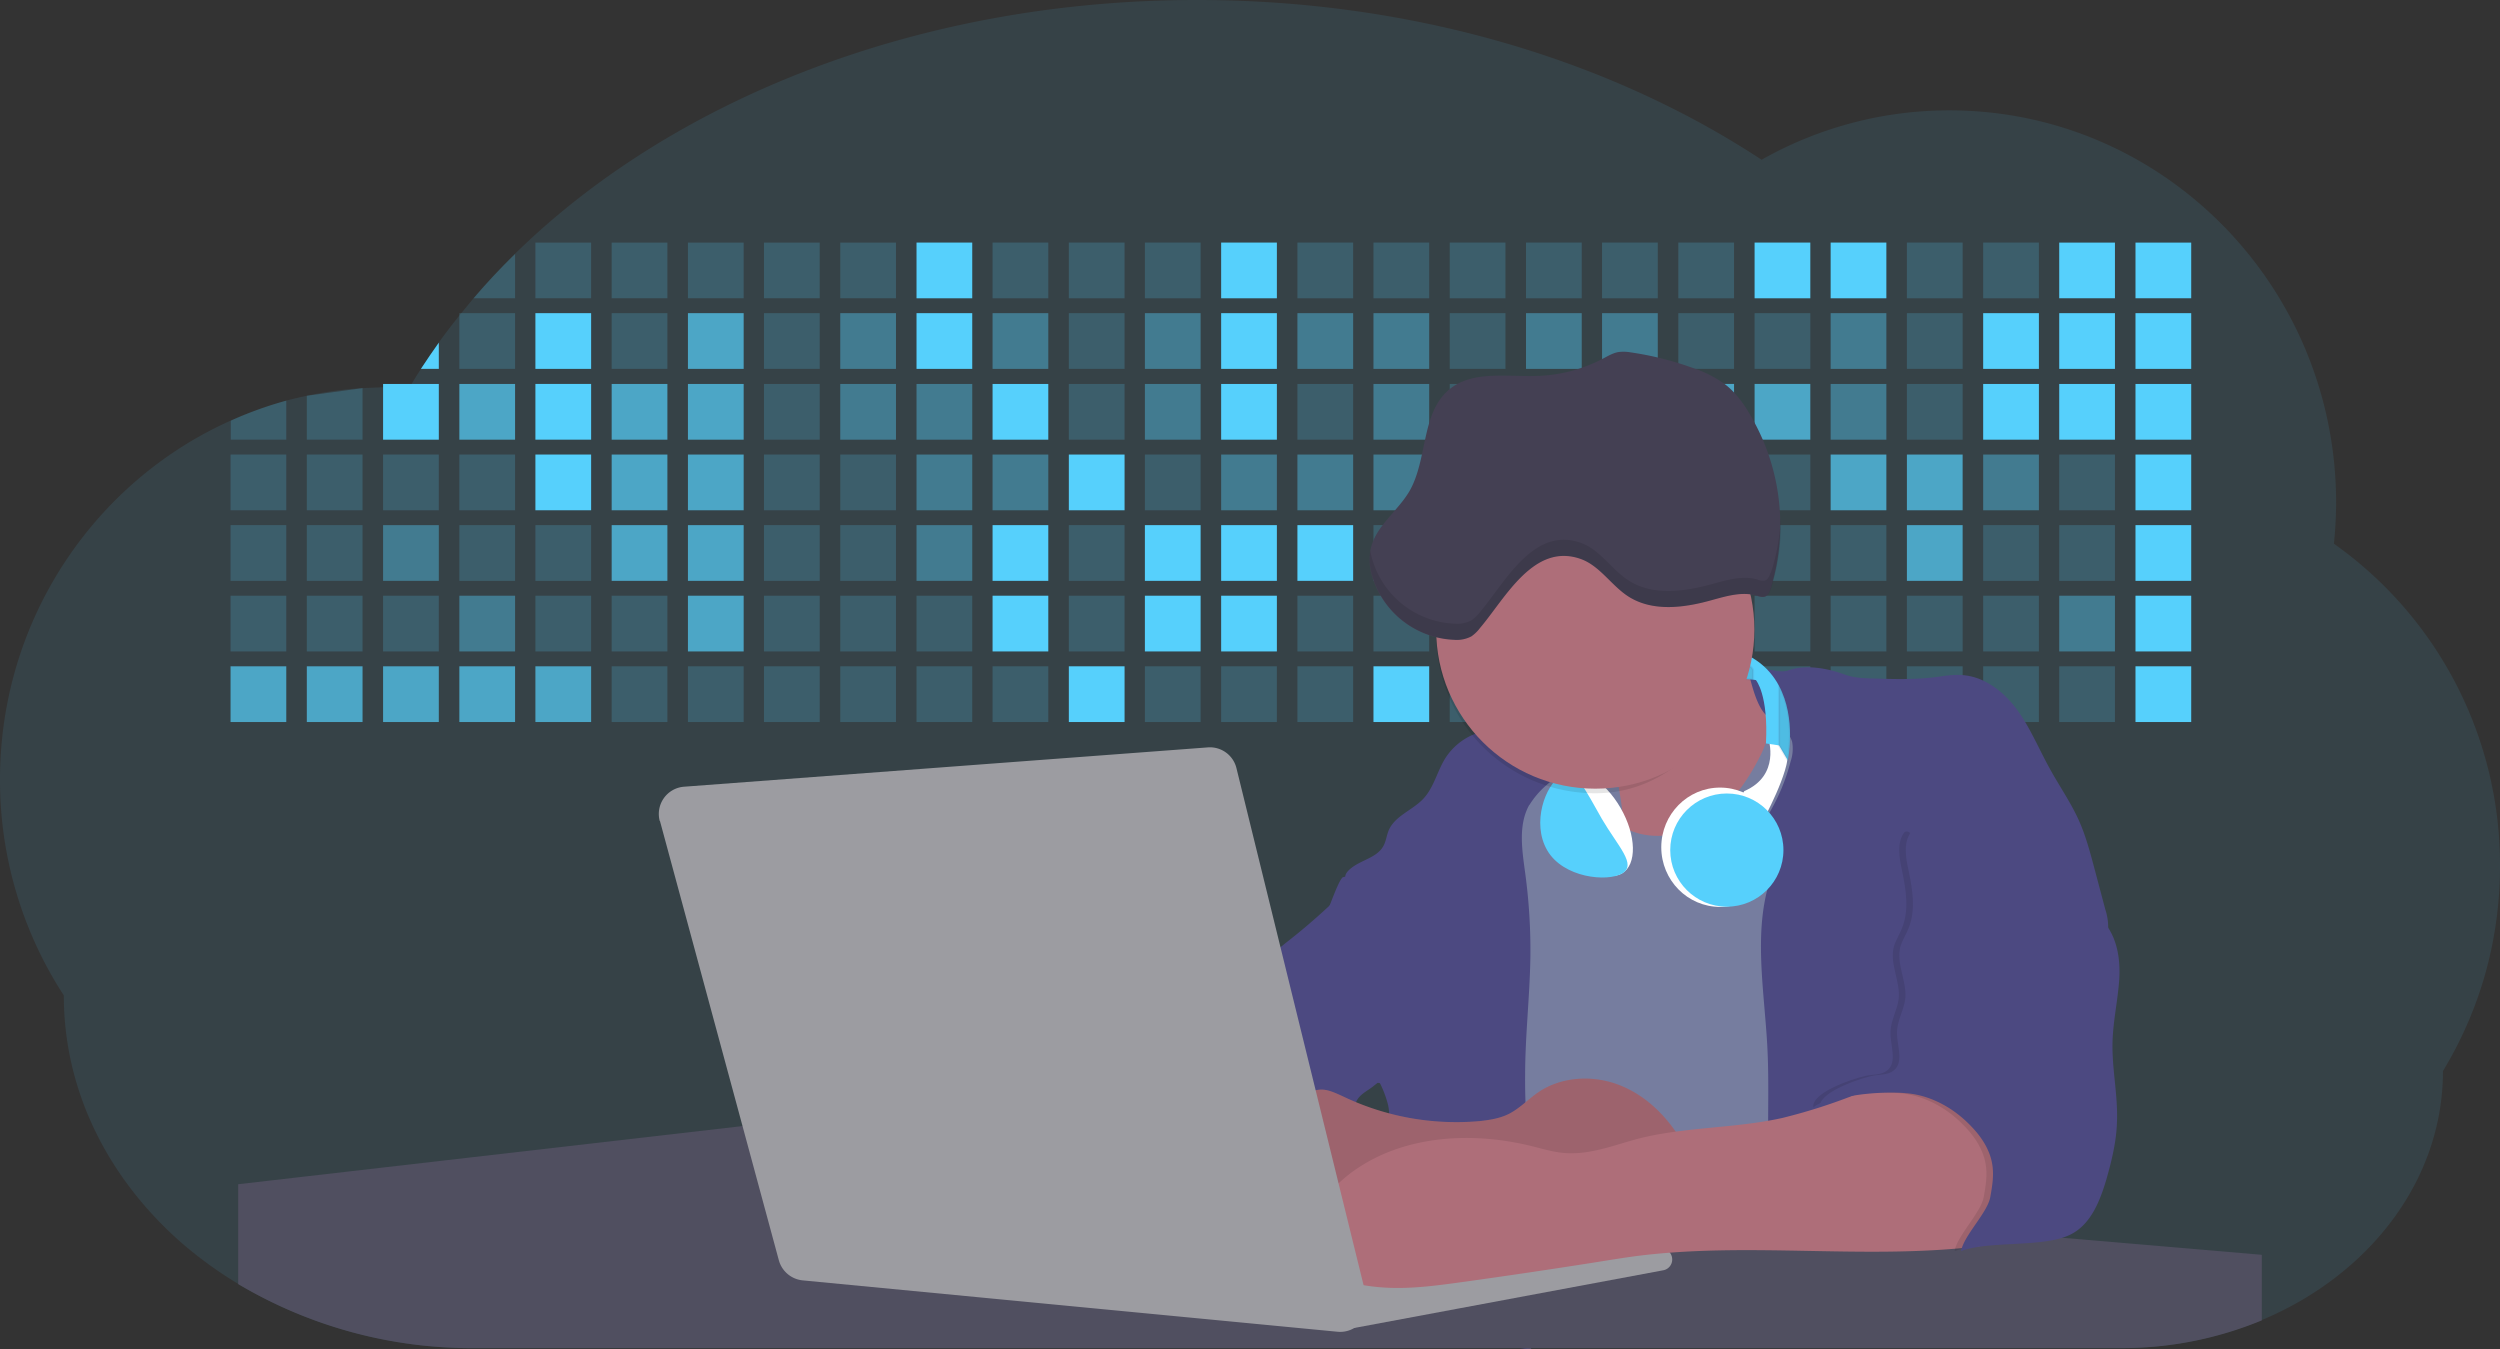 <svg xmlns="http://www.w3.org/2000/svg" width="1144" height="617.3" data-name="Layer 1"><rect width="100%" height="100%" fill="#333333" stroke="none"/><path fill="#56d0fc" d="M1144 396.2a182 182 0 0 1-6.8 49.6 180 180 0 0 1-19.3 44.3c0 50.1-33.8 93.4-83 114a167.3 167.3 0 0 1-64.7 12.8h-753A209 209 0 0 1 109 587.5a185.8 185.8 0 0 1-24.8-17.8c-34-29.3-55-69.6-55-114.2A180.5 180.5 0 0 1 0 356.7c0-73.3 43.4-136.4 105.5-164.2a174.5 174.5 0 0 1 25.6-9.2q4.6-1.2 9.3-2.2a175.4 175.4 0 0 1 25.5-3.5l9.4-.4h1.7c3.5 0 6.9.2 10.3.4l1.1-2q2-3.4 4.2-6.7 4-6.2 8.2-12.2 4.5-6.2 9.4-12.3l.8-1 5.6-6.8q9-10.5 19-20.4C307.7 45.5 420.7 0 547.7 0 646.5 0 737 27.6 806.1 73.1A174.2 174.2 0 0 1 892 50.5c97.7 0 177 80.4 177 179.5a184.9 184.9 0 0 1-1 18.8 180 180 0 0 1 76 147.4z" opacity=".1"/><path fill="#56d0fc" d="M235.7 116.2v20.3h-19q8.9-10.5 19-20.3zM245 111h25.5v25.5H245zM279.9 111h25.5v25.5h-25.5zM314.8 111h25.5v25.5h-25.5zM349.6 111h25.5v25.5h-25.5zM384.5 111H410v25.5h-25.5z" opacity=".2"/><path fill="#56d0fc" d="M419.4 111h25.5v25.5h-25.5z"/><path fill="#56d0fc" d="M454.2 111h25.5v25.5h-25.5zM489.1 111h25.5v25.5h-25.5zM523.9 111h25.5v25.5h-25.5z" opacity=".2"/><path fill="#56d0fc" d="M558.8 111h25.5v25.5h-25.5z"/><path fill="#56d0fc" d="M593.7 111h25.5v25.5h-25.5zM628.5 111H654v25.5h-25.5zM663.4 111h25.5v25.5h-25.5zM698.3 111h25.5v25.5h-25.5zM733.1 111h25.5v25.5h-25.5zM768 111h25.5v25.5H768z" opacity=".2"/><path fill="#56d0fc" d="M802.9 111h25.5v25.5h-25.5zM837.7 111h25.5v25.5h-25.5z"/><path fill="#56d0fc" d="M872.6 111h25.5v25.5h-25.5zM907.5 111H933v25.5h-25.5z" opacity=".2"/><path fill="#56d0fc" d="M942.3 111h25.5v25.5h-25.5zM977.2 111h25.5v25.5h-25.5zM200.8 156.7v12.1h-8.2q4-6.1 8.2-12z"/><path fill="#56d0fc" d="M210.2 143.3h25.5v25.5h-25.5z" opacity=".2"/><path fill="#56d0fc" d="M245 143.3h25.5v25.5H245z"/><path fill="#56d0fc" d="M279.9 143.3h25.5v25.5h-25.5z" opacity=".2"/><path fill="#56d0fc" d="M314.8 143.3h25.5v25.5h-25.5z" opacity=".7"/><path fill="#56d0fc" d="M349.6 143.3h25.5v25.5h-25.5z" opacity=".2"/><path fill="#56d0fc" d="M384.5 143.3H410v25.5h-25.5z" opacity=".4"/><path fill="#56d0fc" d="M419.4 143.3h25.5v25.5h-25.5z"/><path fill="#56d0fc" d="M454.2 143.3h25.5v25.5h-25.5z" opacity=".4"/><path fill="#56d0fc" d="M489.1 143.3h25.5v25.5h-25.5z" opacity=".2"/><path fill="#56d0fc" d="M523.9 143.3h25.5v25.5h-25.5z" opacity=".4"/><path fill="#56d0fc" d="M558.8 143.3h25.5v25.5h-25.5z"/><path fill="#56d0fc" d="M593.7 143.3h25.5v25.5h-25.5zM628.5 143.3H654v25.5h-25.5z" opacity=".4"/><path fill="#56d0fc" d="M663.4 143.3h25.5v25.5h-25.5z" opacity=".2"/><path fill="#56d0fc" d="M698.3 143.3h25.5v25.5h-25.5zM733.1 143.3h25.5v25.5h-25.5z" opacity=".4"/><path fill="#56d0fc" d="M768 143.3h25.5v25.5H768zM802.9 143.3h25.5v25.5h-25.5z" opacity=".2"/><path fill="#56d0fc" d="M837.7 143.3h25.5v25.5h-25.5z" opacity=".4"/><path fill="#56d0fc" d="M872.6 143.3h25.5v25.5h-25.5z" opacity=".2"/><path fill="#56d0fc" d="M907.5 143.3H933v25.5h-25.5zM942.3 143.3h25.5v25.5h-25.5zM977.2 143.3h25.5v25.5h-25.5z"/><path fill="#56d0fc" d="M131 183.3v17.9h-25.4v-8.7a174.5 174.5 0 0 1 25.5-9.2zM165.9 177.6v23.6h-25.5v-20.1l25.5-3.5z" opacity=".2"/><path fill="#56d0fc" d="M175.3 175.7h25.5v25.5h-25.5z"/><path fill="#56d0fc" d="M210.2 175.7h25.5v25.5h-25.5z" opacity=".7"/><path fill="#56d0fc" d="M245 175.7h25.5v25.5H245z"/><path fill="#56d0fc" d="M279.9 175.7h25.5v25.5h-25.5zM314.8 175.7h25.5v25.5h-25.5z" opacity=".7"/><path fill="#56d0fc" d="M349.6 175.7h25.5v25.5h-25.5z" opacity=".2"/><path fill="#56d0fc" d="M384.5 175.7H410v25.5h-25.5zM419.4 175.7h25.5v25.5h-25.5z" opacity=".4"/><path fill="#56d0fc" d="M454.2 175.7h25.5v25.5h-25.5z"/><path fill="#56d0fc" d="M489.1 175.7h25.5v25.5h-25.5z" opacity=".2"/><path fill="#56d0fc" d="M523.9 175.7h25.5v25.5h-25.5z" opacity=".4"/><path fill="#56d0fc" d="M558.8 175.7h25.5v25.5h-25.5z"/><path fill="#56d0fc" d="M593.7 175.7h25.5v25.5h-25.5z" opacity=".2"/><path fill="#56d0fc" d="M628.5 175.7H654v25.5h-25.5z" opacity=".4"/><path fill="#56d0fc" d="M663.4 175.7h25.5v25.5h-25.5z" opacity=".2"/><path fill="#56d0fc" d="M698.3 175.7h25.5v25.5h-25.5z"/><path fill="#56d0fc" d="M733.1 175.7h25.5v25.5h-25.5z" opacity=".2"/><path fill="#56d0fc" d="M768 175.7h25.5v25.5H768zM802.9 175.7h25.5v25.5h-25.5z" opacity=".7"/><path fill="#56d0fc" d="M837.7 175.7h25.5v25.5h-25.5z" opacity=".4"/><path fill="#56d0fc" d="M872.6 175.7h25.5v25.5h-25.5z" opacity=".2"/><path fill="#56d0fc" d="M907.5 175.7H933v25.5h-25.5zM942.3 175.7h25.5v25.5h-25.5zM977.2 175.7h25.5v25.5h-25.5z"/><path fill="#56d0fc" d="M105.5 208H131v25.5h-25.5zM140.4 208h25.5v25.5h-25.5zM175.3 208h25.5v25.5h-25.5zM210.2 208h25.5v25.5h-25.5z" opacity=".2"/><path fill="#56d0fc" d="M245 208h25.5v25.5H245z"/><path fill="#56d0fc" d="M279.9 208h25.5v25.5h-25.5zM314.8 208h25.5v25.5h-25.5z" opacity=".7"/><path fill="#56d0fc" d="M349.6 208h25.5v25.5h-25.5zM384.5 208H410v25.5h-25.5z" opacity=".2"/><path fill="#56d0fc" d="M419.4 208h25.5v25.5h-25.5zM454.2 208h25.5v25.5h-25.5z" opacity=".4"/><path fill="#56d0fc" d="M489.1 208h25.5v25.5h-25.5z"/><path fill="#56d0fc" d="M523.9 208h25.5v25.5h-25.5z" opacity=".2"/><path fill="#56d0fc" d="M558.8 208h25.5v25.5h-25.5zM593.7 208h25.5v25.5h-25.5zM628.5 208H654v25.5h-25.5zM663.4 208h25.5v25.5h-25.5z" opacity=".4"/><path fill="#56d0fc" d="M698.3 208h25.5v25.5h-25.5zM733.1 208h25.5v25.5h-25.5zM768 208h25.5v25.5H768zM802.9 208h25.5v25.5h-25.5z" opacity=".2"/><path fill="#56d0fc" d="M837.7 208h25.5v25.5h-25.5zM872.6 208h25.5v25.5h-25.5z" opacity=".7"/><path fill="#56d0fc" d="M907.5 208H933v25.5h-25.5z" opacity=".4"/><path fill="#56d0fc" d="M942.3 208h25.5v25.5h-25.5z" opacity=".2"/><path fill="#56d0fc" d="M977.2 208h25.5v25.5h-25.5z"/><path fill="#56d0fc" d="M105.5 240.3H131v25.5h-25.5zM140.4 240.3h25.5v25.5h-25.5z" opacity=".2"/><path fill="#56d0fc" d="M175.3 240.3h25.5v25.5h-25.5z" opacity=".4"/><path fill="#56d0fc" d="M210.2 240.3h25.5v25.5h-25.5zM245 240.3h25.5v25.5H245z" opacity=".2"/><path fill="#56d0fc" d="M279.9 240.3h25.5v25.5h-25.5zM314.8 240.3h25.5v25.5h-25.5z" opacity=".7"/><path fill="#56d0fc" d="M349.6 240.3h25.5v25.5h-25.5zM384.5 240.3H410v25.5h-25.5z" opacity=".2"/><path fill="#56d0fc" d="M419.4 240.3h25.5v25.5h-25.5z" opacity=".4"/><path fill="#56d0fc" d="M454.2 240.3h25.5v25.5h-25.5z"/><path fill="#56d0fc" d="M489.1 240.3h25.5v25.5h-25.5z" opacity=".2"/><path fill="#56d0fc" d="M523.9 240.3h25.5v25.5h-25.5zM558.8 240.3h25.5v25.5h-25.5zM593.7 240.3h25.5v25.5h-25.5z"/><path fill="#56d0fc" d="M628.5 240.3H654v25.5h-25.5z" opacity=".2"/><path fill="#56d0fc" d="M663.4 240.3h25.5v25.5h-25.5z"/><path fill="#56d0fc" d="M698.3 240.3h25.5v25.5h-25.5zM733.1 240.3h25.5v25.5h-25.5zM768 240.3h25.5v25.5H768zM802.9 240.3h25.5v25.5h-25.5zM837.7 240.3h25.5v25.5h-25.5z" opacity=".2"/><path fill="#56d0fc" d="M872.6 240.3h25.5v25.5h-25.5z" opacity=".7"/><path fill="#56d0fc" d="M907.5 240.3H933v25.5h-25.5zM942.3 240.3h25.5v25.5h-25.5z" opacity=".2"/><path fill="#56d0fc" d="M977.2 240.3h25.5v25.5h-25.5z"/><path fill="#56d0fc" d="M105.5 272.6H131v25.5h-25.5zM140.4 272.6h25.5v25.5h-25.5zM175.3 272.6h25.5v25.5h-25.5z" opacity=".2"/><path fill="#56d0fc" d="M210.2 272.6h25.5v25.5h-25.5z" opacity=".4"/><path fill="#56d0fc" d="M245 272.6h25.5v25.5H245zM279.9 272.6h25.5v25.5h-25.5z" opacity=".2"/><path fill="#56d0fc" d="M314.8 272.6h25.5v25.5h-25.5z" opacity=".7"/><path fill="#56d0fc" d="M349.6 272.6h25.5v25.5h-25.5zM384.5 272.6H410v25.5h-25.5zM419.4 272.6h25.5v25.5h-25.5z" opacity=".2"/><path fill="#56d0fc" d="M454.2 272.6h25.5v25.5h-25.5z"/><path fill="#56d0fc" d="M489.1 272.6h25.5v25.5h-25.5z" opacity=".2"/><path fill="#56d0fc" d="M523.9 272.6h25.5v25.5h-25.5zM558.8 272.6h25.5v25.5h-25.5z"/><path fill="#56d0fc" d="M593.7 272.6h25.5v25.5h-25.5zM628.5 272.6H654v25.5h-25.5zM663.4 272.6h25.5v25.5h-25.5zM698.3 272.6h25.5v25.5h-25.5zM733.1 272.6h25.5v25.5h-25.5zM768 272.6h25.5v25.5H768zM802.9 272.6h25.5v25.5h-25.5zM837.7 272.6h25.5v25.5h-25.5zM872.6 272.6h25.5v25.5h-25.5zM907.5 272.6H933v25.5h-25.5z" opacity=".2"/><path fill="#56d0fc" d="M942.3 272.6h25.5v25.5h-25.5z" opacity=".4"/><path fill="#56d0fc" d="M977.2 272.6h25.5v25.5h-25.5z"/><path fill="#56d0fc" d="M105.5 304.9H131v25.5h-25.5zM140.4 304.9h25.5v25.5h-25.5zM175.3 304.9h25.5v25.5h-25.5zM210.2 304.9h25.5v25.5h-25.5zM245 304.9h25.5v25.5H245z" opacity=".7"/><path fill="#56d0fc" d="M279.9 304.9h25.5v25.5h-25.5zM314.8 304.9h25.5v25.5h-25.5zM349.6 304.9h25.5v25.5h-25.5zM384.5 304.9H410v25.5h-25.5zM419.4 304.9h25.5v25.5h-25.5zM454.2 304.9h25.5v25.5h-25.5z" opacity=".2"/><path fill="#56d0fc" d="M489.1 304.9h25.5v25.5h-25.5z"/><path fill="#56d0fc" d="M523.9 304.9h25.5v25.5h-25.5zM558.8 304.9h25.5v25.5h-25.5zM593.7 304.9h25.5v25.5h-25.5z" opacity=".2"/><path fill="#56d0fc" d="M628.5 304.9H654v25.5h-25.5z"/><path fill="#56d0fc" d="M663.4 304.9h25.5v25.5h-25.5zM698.3 304.9h25.5v25.5h-25.5zM733.1 304.9h25.5v25.5h-25.5zM768 304.9h25.5v25.5H768zM802.9 304.9h25.5v25.5h-25.5zM837.7 304.9h25.5v25.5h-25.5zM872.6 304.9h25.5v25.5h-25.5zM907.5 304.9H933v25.5h-25.5zM942.3 304.9h25.5v25.5h-25.5z" opacity=".2"/><path fill="#56d0fc" d="M977.2 304.9h25.5v25.5h-25.5z"/><circle cx="734.5" cy="363.9" r="34.9" fill="#767d9f"/><path fill="#ae6e79" d="M732.7 319.5q5.2 22.8 8.9 46c.7 4.5 1.4 9.3-.3 13.7-1.4 3.6-4.2 6.4-6.4 9.6s-4 7.2-2.6 10.8 5.3 5.6 9 6.6c10.8 3 22.3.8 33-2.3A53.3 53.3 0 0 0 788 398c4.5-2.8 8.3-6.8 11.7-11 15.6-18.9 25.8-41.6 35.4-64.2a39.1 39.1 0 0 1-33-13.3c-4-4.7-7-11.1-4.7-16.8-6.5 3.6-14.2 3.8-21.2 6.3a75.5 75.5 0 0 0-12.5 6.1l-14.3 8.5c-5.4 3.2-10.5 6.1-16.8 5.8z"/><path fill="#767d9f" d="M805.6 345.7c-6 11.9-14 23.3-25.4 30.4s-26.6 9-38 2c-5.6-3.4-9.8-8.6-14.7-13s-11-8.1-17.6-7.6c-7.2.7-12.9 6.3-17.7 11.7a139 139 0 0 0-19.7 26.6c-10 18.7-12.4 40.5-12 61.7s3.6 42.3 3.6 63.5c.1 26-4.3 52-8.7 77.6 41-5 82.2 6 123.4 10.2 26.4 2.8 53 2.7 79.4 2.6 4.7 0 9.6-.1 13.5-2.7a18.2 18.2 0 0 0 5.6-6.6 63.5 63.5 0 0 0 6.2-22c2.5-19.3 2.6-38.8 2.7-58.2.2-47 .3-94.1-5.6-140.8-1.5-11.4-3.4-23-7.8-33.7s-11.6-20.6-21.6-26.3c-6.4-3.7-21.4-10.2-29-6.5-8.5 4.2-12.5 23.1-16.6 31.1z"/><path fill="#4c4981" d="M808.7 478.4c-1.6-29-7.9-60 5.5-85.7 3.3-6.3-8.5-14.2-4.8-20.3a92 92 0 0 0 10-24 18 18 0 0 0 .7-8.8c-1.4-5.3-6.6-8.4-11-11.6-5-3.6-7.4-14.4-9-20.3s12.5 1.2 18.2-.9c8-2.9 18-1 25.9 1.9 4.4 1.6 9.1 1.7 13.8 1.8 9.1.3 18.3.5 27.3-.6 4-.5 8.1-1.3 12.2-1 10.4.5 19.5 7.6 25.6 16s10.1 18.3 15.2 27.4c4.2 7.6 9.2 14.8 12.8 22.7 3.2 7 5.2 14.5 7.2 22l5.1 19.2a25.6 25.6 0 0 1 1.3 8.5c-.3 3-1.7 6-3 8.7a164.1 164.1 0 0 1-18.7 28.5c-10.8 13.2-23.9 25.1-30.3 41-2.5 6.1-3.9 12.7-5.2 19.2a708 708 0 0 0-10.9 79.2 174.2 174.2 0 0 0-36.5-12.2 177.6 177.6 0 0 0-19-3c-5.6-.6-12.8.5-18.1-1-8.9-2.6-9.9-17.6-11.2-25.5a232.5 232.5 0 0 1-2.7-38c-.1-14.4.4-28.8-.4-43.2zM613.2 424.2c4.2 24 8.9 48 18 70.6l-.7.6-2.5 2c-2 1.5-4.3 2.7-6 4.6a8 8 0 0 0-1.5 2.4 5.5 5.5 0 0 0 0 4.5c-4.8 2.1-10.3 1.5-15.7 1.3-4.6-.2-9 0-12.7 2.5-5.2 3.5-6.7 10.3-7.5 16.5l-.8 6.8q-.4 3.1-.6 6.3a188.6 188.6 0 0 0-.1 21q0 2 .2 3.8c-16.4-.4-31.3-8.9-45.4-17.2a25 25 0 0 1-8.6-7 15.8 15.8 0 0 1-2.3-10.2c0-.6 0-1 .2-1.6a41.6 41.6 0 0 1 2.2-8.6 107.2 107.2 0 0 1 19.2-32.7c3.6-4.2 7.6-8.3 9.3-13.5.7-2.3 1-4.7 1.8-7 3.3-9.9 15.3-14.6 19.4-24.1 1-2.3 1.4-4.8 2.7-7a17.6 17.6 0 0 1 4.2-4.8l2.2-1.8q10.6-8.2 20.4-17.4l3.6-3.5a59.5 59.5 0 0 0 1 13.5z"/><path fill="#4c4981" d="M714 353.2l-4.5 4.4-.4.4-1.7 1.5a39 39 0 0 0-7.5 8.8l-.2.2c-5 9.2-3.2 20.4-1.8 30.8a261.6 261.6 0 0 1 2.4 39c-.3 18-2.4 35.9-2.4 53.8a277.2 277.2 0 0 0 1.6 32.1l2.2 21.8a801.8 801.8 0 0 1 2.2 25.5l.5 10.2.1 6.5v3.6q0 3.6-.2 7l-.6 9c-.3 3.3-.8 6.9-3.1 9.2l-.5.4-3.2-.4a332.7 332.7 0 0 0-67.3-1.2 686 686 0 0 0 2-15l.6-5.5.6-6q.8-7.7 1.4-15.5.9-11.3 1.3-22.6l.3-10.8q.2-6.7.2-13.5l-.1-13c0-1.5 0-3-.2-4.4a27.4 27.4 0 0 0-.5-3.8 49.9 49.9 0 0 0-3-8.5l-.7-1.5-.3-.9c5.8-5 9.9-12 13.8-18.7 6.4-11 13-22.3 14-34.9s-5.2-26.7-17.2-30.5c-3.3-1-6.7-1.3-10.1-1.9-3.2-.5-9.8-1.8-13.5-4l-6 6a22.1 22.1 0 0 1 2.2-8.8l1.4.1a2.7 2.7 0 0 1-.2-1c0-1 .8-2.3 2.4-3.6 4.7-4 12-4.9 15-10.3 1.3-2.3 1.5-5 2.5-7.3 2.9-6.7 11.1-9.2 16-14.6s6.3-13 10.3-19a28.6 28.6 0 0 1 12-10l1.2-.5a69.2 69.2 0 0 1 26.8-4.4c3.3 0 12 .1 16.2 1.8a5.3 5.3 0 0 1 1.9 1.1c4.5 5-2.6 15.4-5.9 19z"/><path fill="#4c4981" d="M614.7 401.4a60.9 60.9 0 0 1 46.8 4.8c7.2 4 13.6 9.6 17.6 16.8 6 10.8 5.7 23.8 5.3 36.1-.3 6.2-.5 12.6-3.2 18.1-3.2 6.5-9.1 10.9-15.2 14.5a42.2 42.2 0 0 1-12.3 5.3c-6.7 1.4-13.7.2-20.5-1-7.4-1.4-15.3-3-20.4-8.5-3-3.2-4.6-7.3-6.2-11.3l-7-17.5c-4-10.1-5.4-18.5 0-28.4 2.3-4.5 5.3-8.7 7.7-13.2 1.2-2.3 5.5-15.2 7.4-15.8z"/><path fill="#504f60" d="M1035 574.2v30a167.3 167.3 0 0 1-64.7 12.7H700.6l-.5.4-3.2-.4H217.2A209 209 0 0 1 109 587.6v-45.7l230.7-26.6h.2l134.4 11.4 34.8 3 18 1.5 37.4 3.2 19.2 1.6 28 2.4 4 .3 20.1 1.7 27.4 2.3 38.5 3.2 64.2 5.5 45.2 3.8 74.1 6.3 14.1 1.2 1.5.1 1.3.1 18.7 1.6 20.4 1.7 2.4.2z"/><path fill="#9c9ca1" d="M764 573.1l-289.1-49.3-11.3 56.7 132.6 15.8 40.8 5.1 112.3-22.1 14.7-6.2z"/><path fill="#9c9ca1" d="M614.3 598.6l144.9-27.2a5 5 0 0 1 6 4.9 5 5 0 0 1-4.2 5l-141.4 26.4z"/><path fill="#ae6e79" d="M677.2 513c4.5-.5 9-1.2 13.1-3.2 5-2.5 8.9-6.7 13.5-9.9 10.2-7 23.8-8 35.5-4s21.4 12.7 28.2 23c4.6 6.8 8 15.6 4.8 23.1a30.5 30.5 0 0 1-4.2 6.5l-8.3 10.9a29 29 0 0 1-5.7 6 24 24 0 0 1-10.8 3.8c-10.1 1.5-20.5.7-30.7 1.3-17.6 1.2-34.7 6.9-52.3 6.7-10.2-.1-20.1-2.2-30-4.2l-43.8-9c-7.6-1.6-16.2-3.8-19.8-10.8a25 25 0 0 1-2.1-10.2c-.5-9.6 0-20.3 6.7-27.3 6.2-6.5 16.2-8.6 23.7-13.4 9.1-5.9 12.2-4 21.9.5a120 120 0 0 0 60.3 10.2z"/><path d="M677.2 513c4.5-.5 9-1.2 13.1-3.2 5-2.5 8.9-6.7 13.5-9.9 10.2-7 23.8-8 35.5-4s21.4 12.7 28.2 23c4.6 6.8 8 15.6 4.8 23.1a30.5 30.5 0 0 1-4.2 6.5l-8.3 10.9a29 29 0 0 1-5.7 6 24 24 0 0 1-10.8 3.8c-10.1 1.5-20.5.7-30.7 1.3-17.6 1.2-34.7 6.9-52.3 6.7-10.2-.1-20.1-2.2-30-4.2l-43.8-9c-7.6-1.6-16.2-3.8-19.8-10.8a25 25 0 0 1-2.1-10.2c-.5-9.6 0-20.3 6.7-27.3 6.2-6.5 16.2-8.6 23.7-13.4 9.1-5.9 12.2-4 21.9.5a120 120 0 0 0 60.3 10.2z" opacity=".1"/><path fill="#ae6e79" d="M853 499.3a259.4 259.4 0 0 1-37.5 12.3c-21.6 4.8-44.2 4-65.6 9.4-11.3 3-22.5 7.6-34.1 6.6-5.2-.4-10.2-2-15.2-3.2-28.4-7-60.7-4.7-83.7 13.3a104.1 104.1 0 0 0-20.2 22 14.7 14.7 0 0 0 6 21.9A86.6 86.6 0 0 0 631 589c13.1 1.2 26.3-.7 39.4-2.5a3346 3346 0 0 0 58-8.6c7-1.1 14-2.3 21-3.2 50.2-6.3 101.3 1.4 151.7-3.9 5-.5 10.2-1.2 14.9-3.4 11.7-5.5 17.5-20 15-32.7s-11.7-23.4-23-29.9c-9.3-5.4-19.5-7.6-30-10-9.7-2.2-15.7.8-25 4.4z"/><path d="M960.7 423.1c5.5 7.3 6.7 17 6 26s-2.7 18.2-3 27.3c-.4 12.5 2.6 25 2 37.5-.3 8.7-2.4 17.3-4.8 25.7-2.9 9.8-7 20.5-16.2 25.2-12.1 6.3-37.5 2.8-50.3 7.7 1.2-7.2 12.3-17.7 13.4-25 .9-5 1.7-10 .8-15-1.1-6.4-4.8-12.1-9.3-16.8-7-7.5-16.3-13.2-26.5-15s-35-.4-43 6c-1-6.6 17.5-13 24-14.4 3.3-.7 7-.3 9.7-2.4 5-3.9 1.3-11.7 1.6-18 .2-5 3-9.6 3.7-14.6 1-8-4.2-16.1-2.2-24 .8-2.9 2.5-5.4 3.6-8.2 3.6-8.4 2-18 .1-27-1.2-5.7-2.3-12 .8-16.8 3-4.5 11.2 11.5 16.5 10.7 17.5-2.4 33.3-15.4 47.4-4.8 7.2 5.4 8.1 11 11 18.7 2.8 7.4 10 11.1 14.7 17.2z" opacity=".1"/><path fill="#4c4981" d="M963.7 423.1c5.5 7.3 6.7 17 6 26s-2.7 18.2-3 27.3c-.4 12.5 2.6 25 2 37.5-.3 8.7-2.4 17.3-4.8 25.7-2.9 9.8-7 20.5-16.2 25.2-12.1 6.3-37.5 2.8-50.3 7.7 1.2-7.2 12.3-17.7 13.4-25 .9-5 1.7-10 .8-15-1.1-6.4-4.8-12.1-9.3-16.8-7-7.5-16.3-13.2-26.5-15s-35-.4-43 6c-1-6.6 17.5-13 24-14.4 3.3-.7 7-.3 9.7-2.4 5-3.9 1.3-11.7 1.6-18 .2-5 3-9.6 3.7-14.6 1-8-4.2-16.1-2.2-24 .8-2.9 2.5-5.4 3.6-8.2 3.6-8.4 2-18 .1-27-1.2-5.7-2.3-12 .8-16.8 3-4.5 8.6-6.2 14-7a68.4 68.4 0 0 1 50 13c7.1 5.3 8 11 11 18.6 2.7 7.4 9.9 11.1 14.6 17.2z"/><path fill="#9c9ca1" d="M302 375.7l54.4 201a12.6 12.6 0 0 0 10.9 9.2L612 609.4a12.5 12.5 0 0 0 13.4-15.5l-59.6-242.4a12.5 12.5 0 0 0-13-9.5L313 360a12.5 12.5 0 0 0-11.1 15.7z"/><ellipse cx="787.1" cy="387.7" fill="#fff" rx="26.9" ry="27.3"/><path fill="#fff" d="M809.2 338s5.7 16.8-11 24l-2.2 3.7 10.5 10.3s12.9-23.6 11.5-32c0 0-2-8.4-8.8-6z"/><circle cx="790.2" cy="389" r="25.9" fill="#56d0fc"/><path fill="#56d0fc" d="M818.1 347.9l-4-6.8-6-.9c1.2-22.4-4.6-29-4.6-29l-1.4-.2-5.9-.5-11-11.5v-3.3c15.5 1.9 24.1 9.3 28.8 18 8.2 15.1 4.1 34.2 4.1 34.2z"/><path stroke="#4c4981" stroke-miterlimit="10" d="M802.2 307v4l-5.9-.5-11-11.5s17 3.8 16.9 8zM818.1 347.9l-4-6.8v-27.4c8 15.1 4 34.2 4 34.2z" opacity=".1"/><ellipse cx="757.1" cy="518.2" fill="#fff" rx="14.4" ry="26.3" transform="rotate(-30 479.4 499.8)"/><path fill="#56d0fc" d="M733 374.7c7.3 12.5 16.2 21 9.3 25s-27 2-34.3-10.6-.7-30 6.2-34 11.5 7 18.8 19.6z"/><path d="M797.7 284c0 40.2-27.5 79-67.7 79a72.8 72.8 0 0 1 0-145.7c40.2 0 67.7 26.4 67.7 66.7z" opacity=".1"/><circle cx="730" cy="288.1" r="72.8" fill="#ae6e79"/><path fill="#444053" d="M723.6 255.9c8.6 3.2 13.8 12.1 21.6 17.1 11 7 25.3 5.2 37.8 1.7 7-1.9 14.4-4.2 21.2-2a6 6 0 0 0 3.3.4c1.5-.5 2.2-2.1 2.7-3.6a98.8 98.8 0 0 0-8.2-77.7c-3.3-6-7.3-11.9-12.7-16a53.3 53.3 0 0 0-14.6-7.4 145 145 0 0 0-28.8-7.2 18 18 0 0 0-5.3-.1c-2.4.4-4.6 1.7-6.7 2.8A68.8 68.8 0 0 1 704 172c-14 .6-30-2.7-40.8 6.2-13 10.8-9.8 31.8-18.2 46.5-5.6 9.6-16.3 16.6-18 27.7a25.6 25.6 0 0 0 .5 10 41 41 0 0 0 38 30.4 14.4 14.4 0 0 0 7.8-1.6 17.6 17.6 0 0 0 4-3.9c11.5-13.5 24.6-39.4 46.3-31.4z"/><path d="M810.2 262.1c-.5 1.5-1.2 3.2-2.7 3.6a6 6 0 0 1-3.3-.5c-6.9-2-14.2.3-21.2 2.2-12.5 3.4-26.9 5.3-37.8-1.8-7.8-5-13-14-21.6-17.1-21.7-8-34.8 17.9-46.2 31.4a17.6 17.6 0 0 1-4.1 4 14.4 14.4 0 0 1-7.8 1.5A41 41 0 0 1 627 252v.3a25.6 25.6 0 0 0 .6 10 41 41 0 0 0 38 30.4 14.4 14.4 0 0 0 7.8-1.5 17.6 17.6 0 0 0 4-4c11.5-13.5 24.6-39.3 46.3-31.4 8.6 3.2 13.8 12.2 21.6 17.2 11 7 25.3 5.2 37.8 1.7 7-2 14.3-4.2 21.2-2.1a6 6 0 0 0 3.3.4c1.5-.4 2.2-2 2.7-3.5a90.3 90.3 0 0 0 4.5-32.3 88.8 88.8 0 0 1-4.5 25z" opacity=".1"/></svg>